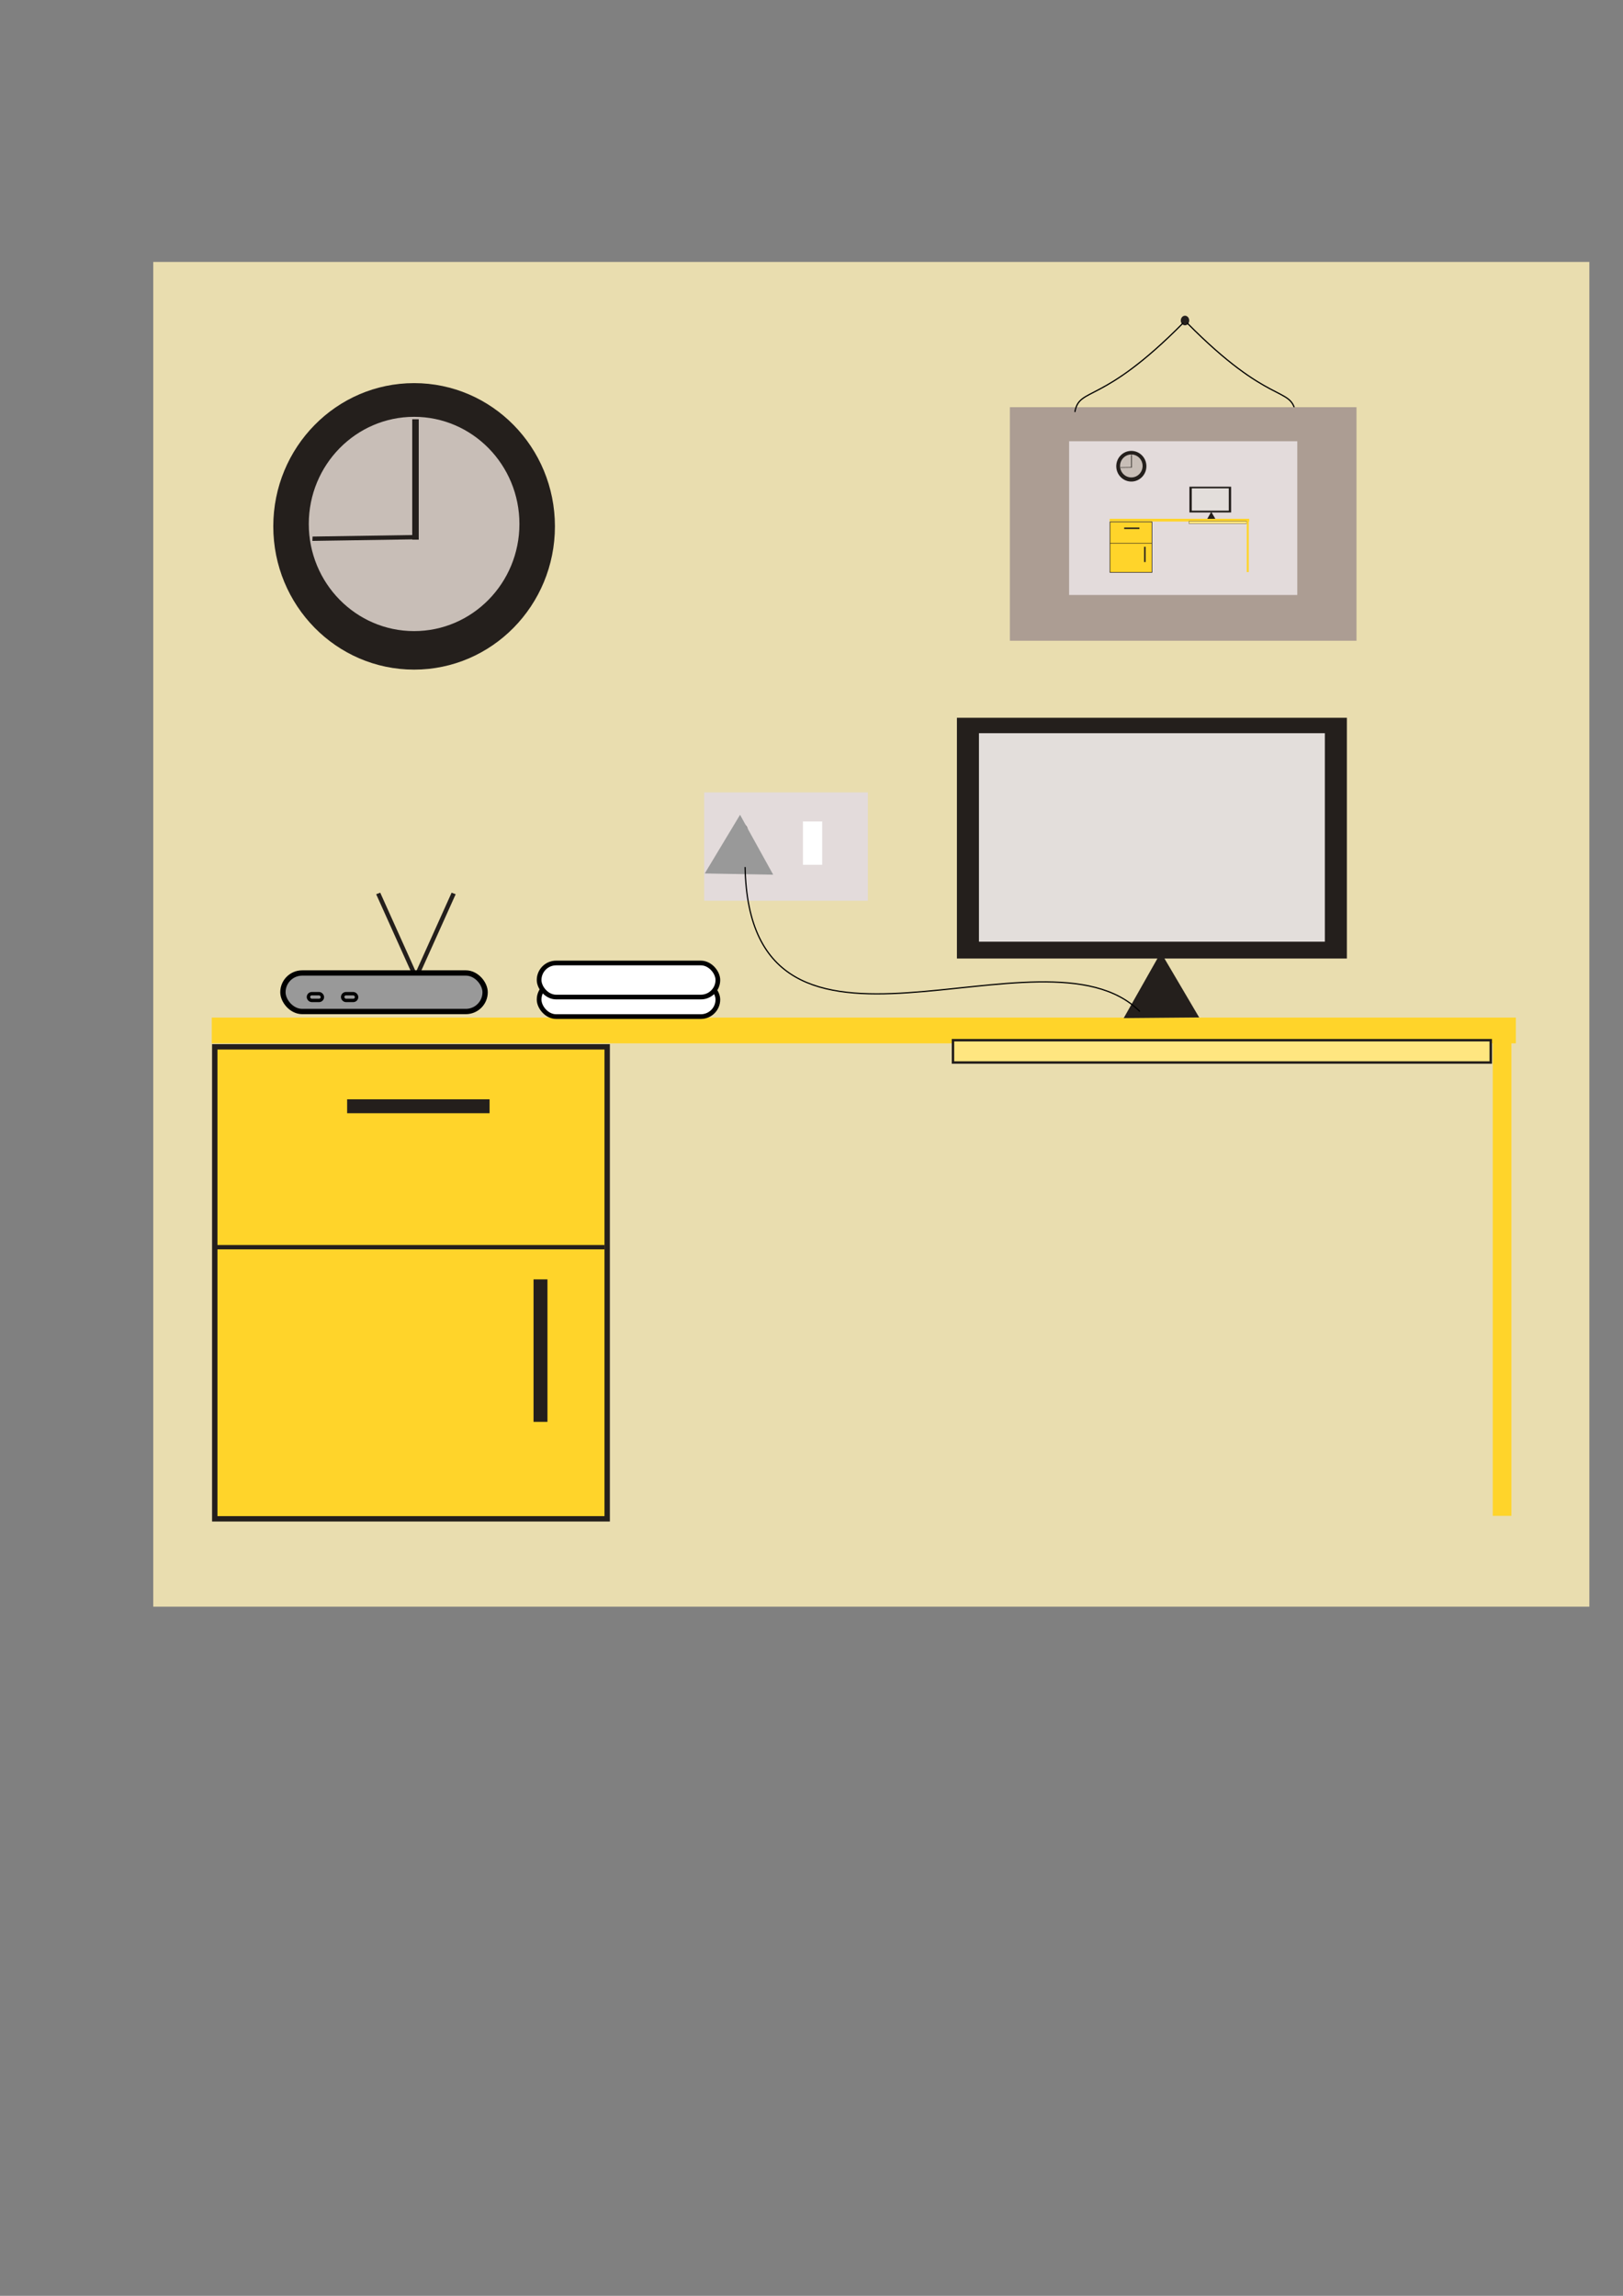 <svg xmlns="http://www.w3.org/2000/svg" width="210mm" height="297mm" viewBox="0 0 744.094 1052.362"><rect x="0" y="0" width="744.094" height="1052.362" fill="#808080" stroke="none"/><g transform="matrix(.56 0 0 .56 166.127 333.43)"><path fill="#e9ddaf" d="M-171.183-381.009h1175.731V719.727H-171.183z"/><path fill="#ffd42a" d="M-123.277 237.526h1067.63V258.6h-1067.63z"/><path fill="#ffe680" stroke="#241f1c" stroke-width="2" d="M483.538 256.047h440.283v18.25H483.538z"/><path fill="#ffd42a" stroke="#241f1c" stroke-width="4.405" d="M-120.84 261.473h321.282v386.339H-120.84z"/><path fill="#241f1c" d="M-12.466 304.409h116.629v11.406H-12.466z"/><path fill="#241f1c" stroke="#241f1c" stroke-width="2.689" d="M-118.174 425.884h315.025v-.836h-315.025z"/><path fill="#241f1c" d="M151.552 451.798v116.629h-11.406V451.798z"/><path fill="#ffd42a" d="M925.456 256.926h15.261v388.442h-15.261z"/><path fill="#241f1c" d="M486.767-7.883h319.256v197.072H486.767z"/><path fill="#e3dedb" d="M504.8 4.749h283.189v170.645h-283.19z"/><path d="M685.102 237.427l-61.8.535 30.436-53.789z" fill="#241f1c"/><ellipse cx="42.37" cy="-164.555" rx="115.287" ry="117.258" fill="#241f1c"/><ellipse ry="87.697" rx="86.223" cy="-166.525" cx="42.37" fill="#c8beb7"/><path fill="#241f1c" d="M40.839-252.222h5.326v98.536h-5.326z"/><path fill="#241f1c" d="M41.51-157.48l-.154 3.556-82.27 1.26.154-3.555zM48.4 210.32l-3.325 1.267-33.759-75.036 3.326-1.267z"/><path fill="#241f1c" d="M39.316 210.32l3.326 1.266L76.4 136.55l-3.326-1.266z"/><ellipse ry="3.941" rx="3.449" cy="-333.051" cx="673.492" fill="#241f1c"/><path d="M675.195-331.08c67.203 68.038 84.9 51.8 88.683 72.916" fill="none" stroke="#000"/><path fill="#ac9d93" d="M530.123-262.105h283.783v191.159H530.123z"/><path fill="#e3dbdb" d="M578.608-234.228H765.42v125.838H578.608z"/><path d="M672.014-331.08c-67.203 68.038-84.9 51.8-88.682 72.916" fill="none" stroke="#000"/><g transform="matrix(.107 0 0 .107 625.025 -196.18)"><path fill="#ffd42a" d="M-123.277 237.526h1067.63V258.6h-1067.63z"/><path fill="#ffe680" stroke="#241f1c" stroke-width="2" d="M483.538 256.047h440.283v18.25H483.538z"/><path fill="#ffd42a" stroke="#241f1c" stroke-width="4.405" d="M-120.84 261.473h321.282v386.339H-120.84z"/><path fill="#241f1c" d="M-12.466 304.409h116.629v11.406H-12.466z"/><path fill="#241f1c" stroke="#241f1c" stroke-width="2.689" d="M-118.174 425.884h315.025v-.836h-315.025z"/><path fill="#241f1c" d="M151.552 451.798v116.629h-11.406V451.798z"/><path fill="#ffd42a" d="M925.456 256.926h15.261v388.442h-15.261z"/><path fill="#241f1c" d="M486.767-7.883h319.256v197.072H486.767z"/><path fill="#e3dedb" d="M504.8 4.749h283.189v170.645h-283.19z"/><path d="M685.102 237.427l-61.8.535 30.436-53.789z" fill="#241f1c"/><ellipse ry="117.258" rx="115.287" cy="-164.555" cx="42.37" fill="#241f1c"/><ellipse cx="42.37" cy="-166.525" rx="86.223" ry="87.697" fill="#c8beb7"/><path fill="#241f1c" d="M40.839-252.222h5.326v98.536h-5.326z"/><path fill="#241f1c" d="M41.51-157.48l-.154 3.556-82.27 1.26.154-3.555z"/></g><path fill="#e3dbdb" d="M279.842 53.209h134.009v88.682H279.842z"/><circle r="4.927" cy="83.755" cx="310.476" fill="#241f1c"/><circle cx="324.476" cy="113.755" r="4.927" fill="#241f1c"/><circle r="4.927" cy="113.755" cx="298.476" fill="#241f1c"/><path fill="#fff" d="M360.7 76.975h15.766v35.473H360.7z"/><path d="M336.354 120.568l-56.03-1.014 28.894-48.017z" fill="#999"/><path d="M313.344 114.302c3.803 195.4 244.464 39.509 323.197 118.242M-561.654 208.896h3.941" fill="none" stroke="#000"/><rect ry="15.766" y="201.013" x="-65.034" height="31.531" width="165.54" fill="#999" stroke="#000" stroke-width="4.351"/><rect ry="2.76" y="217.96" x="-44.145" height="5.519" width="11.432" fill="#999" stroke="#000" stroke-width="2.773"/><rect width="11.432" height="5.519" x="-16.145" y="217.96" ry="2.76" fill="#999" stroke="#000" stroke-width="2.773"/><rect width="146.338" height="27.874" x="144.714" y="208.842" ry="13.937" fill="#fff" stroke="#000" stroke-width="3.846"/><rect ry="13.937" y="192.842" x="144.714" height="27.874" width="146.338" fill="#fff" stroke="#000" stroke-width="3.846"/></g></svg>